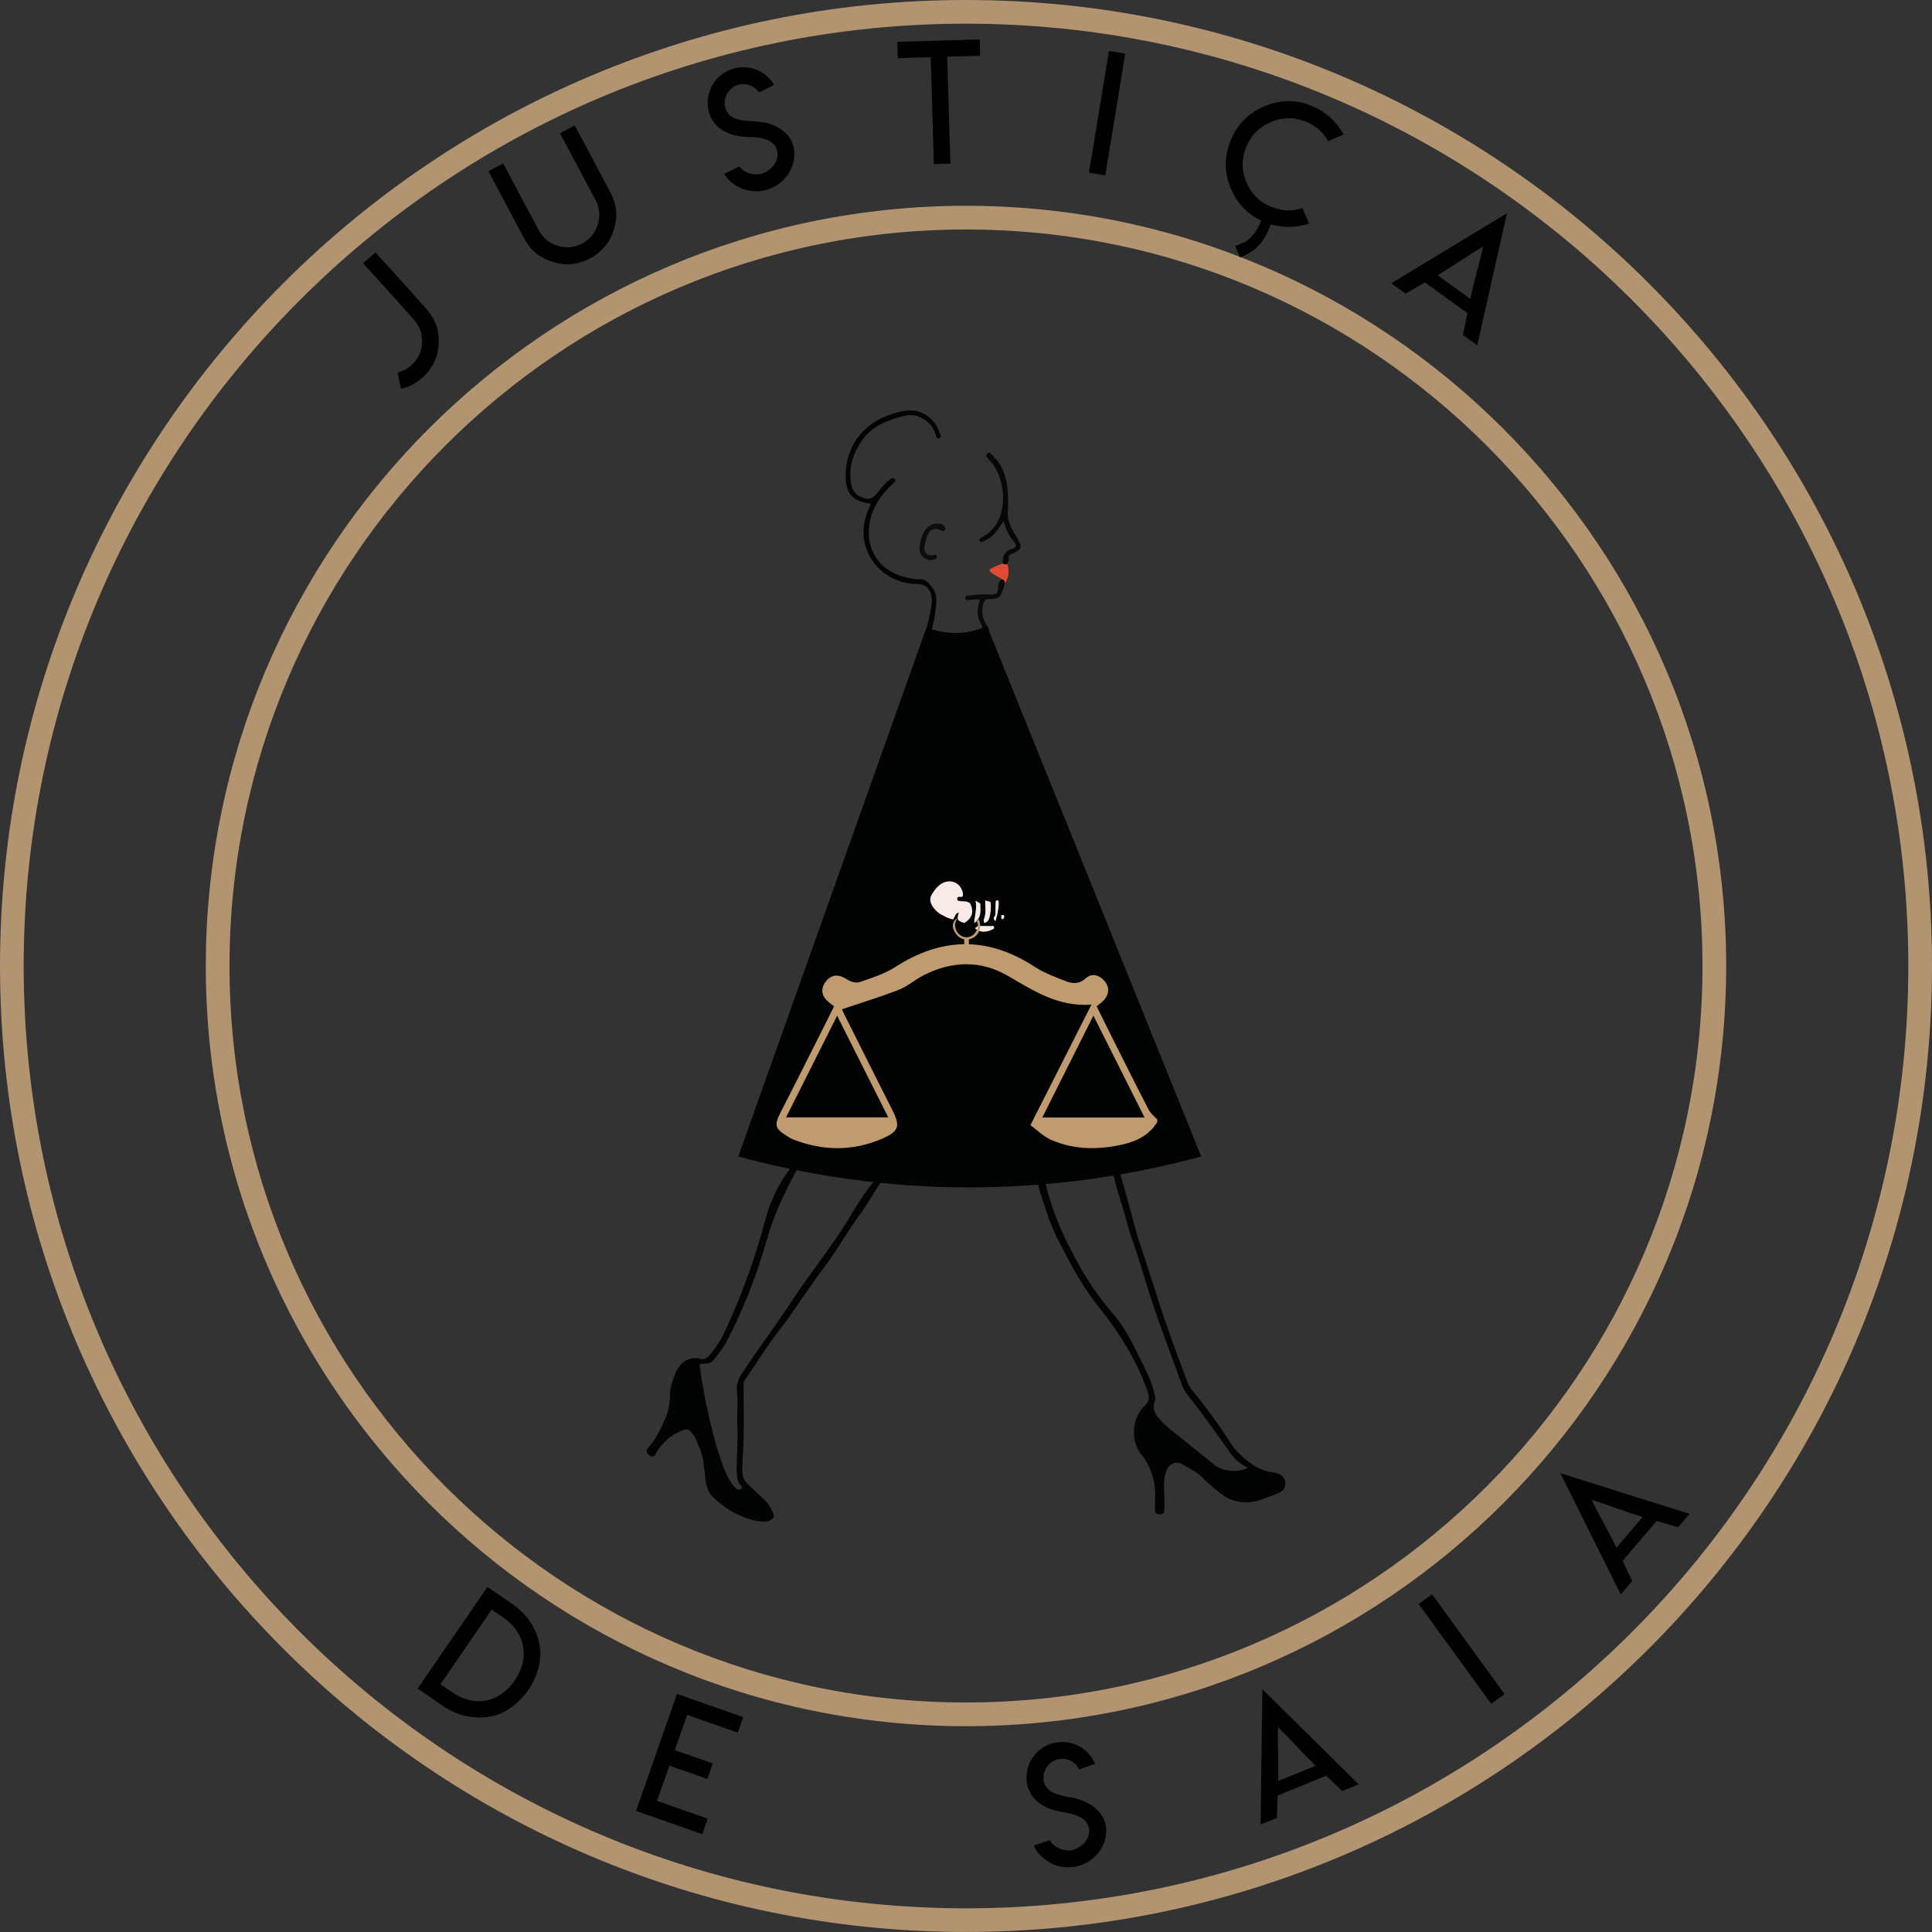 <svg xmlns="http://www.w3.org/2000/svg" xmlns:xlink="http://www.w3.org/1999/xlink" id="Layer_1" x="0px" y="0px" viewBox="0 0 566.93 566.93" xml:space="preserve">
<rect x="0" y="0" width="566.93" height="566.93" fill="#333333" stroke="none"/>
<g>
	<path fill="#B39470" d="M566.93,283.46C566.93,127.16,439.77,0,283.46,0C127.16,0,0,127.16,0,283.46   c0,156.31,127.16,283.46,283.46,283.46C439.77,566.93,566.93,439.77,566.93,283.46 M559.98,283.46   c0,152.47-124.05,276.52-276.52,276.52S6.95,435.93,6.95,283.46C6.95,131,131,6.95,283.46,6.95S559.98,131,559.98,283.46"></path>
	<path fill="#B39470" d="M506.53,283.46c0-123-100.06-223.07-223.06-223.07S60.39,160.46,60.39,283.46   c0,123,100.08,223.08,223.08,223.08S506.53,406.47,506.53,283.46 M499.58,283.46c0,119.18-96.95,216.12-216.11,216.12   c-119.17,0-216.12-96.94-216.12-216.12c0-119.17,96.94-216.12,216.12-216.12C402.63,67.35,499.58,164.3,499.58,283.46"></path>
	<path fill="#000100" d="M151.23,471.3c1.8,1.39,3.25,2.95,4.38,4.67c1.34,2,2.24,4.22,2.7,6.64l0.01,0.03   c0.42,2.24,0.31,4.51-0.32,6.83c-0.63,2.32-1.62,4.46-2.97,6.43c-1.36,1.97-3.01,3.67-4.93,5.07c-1.93,1.4-4.01,2.31-6.25,2.72   l-0.03,0.01c-2.39,0.44-4.77,0.39-7.16-0.17c-2.36-0.52-4.62-1.52-6.77-3l-7.34-5.04l20.49-29.81l7.34,5.04L151.23,471.3z    M132.66,496.58c1.59,1.09,3.22,1.85,4.89,2.26c1.64,0.42,3.32,0.47,5.05,0.17c1.71-0.34,3.28-1.01,4.69-2.01   c1.4-0.97,2.65-2.27,3.77-3.9c1.11-1.6,1.86-3.24,2.28-4.91c0.42-1.67,0.47-3.36,0.17-5.08c-0.32-1.68-0.98-3.25-1.96-4.71   c-0.98-1.4-2.28-2.66-3.88-3.76l-2.11-1.45l-1.26-0.87l-0.86,1.25l-13.34,19.42l-0.86,1.24l1.27,0.87l2.15,1.47L132.66,496.58z"></path>
	<polygon fill="#000100" points="218.09,503.87 216.5,508.42 203.06,503.72 201.62,503.22 201.13,504.65 198.51,512.11    198.01,513.57 199.44,514.06 209.16,517.46 207.56,522.02 197.84,518.62 196.42,518.11 195.92,519.54 193.31,527.01 192.8,528.46    194.23,528.96 207.67,533.66 206.08,538.21 192.63,533.51 186.64,531.41 198.65,497.07  "></polygon>
	<path fill="#000100" d="M316.32,542.21c0.68-0.37,1.28-0.82,1.8-1.36c0.52-0.53,0.92-1.15,1.19-1.87c0.27-0.72,0.36-1.47,0.27-2.24   c-0.06-0.65-0.27-1.23-0.61-1.76c-0.35-0.53-0.77-0.96-1.26-1.31c-0.48-0.34-1.07-0.65-1.76-0.91c-0.7-0.27-1.35-0.47-1.96-0.61   c-0.61-0.14-1.29-0.27-2.02-0.38c-1.64-0.25-3.12-0.66-4.44-1.2c-1.32-0.55-2.52-1.33-3.58-2.35c-0.73-0.69-1.32-1.5-1.79-2.42   c-0.46-0.92-0.75-1.91-0.87-2.95c-0.17-1.41-0.06-2.78,0.32-4.11c0.38-1.33,1-2.52,1.84-3.58c0.85-1.07,1.87-1.95,3.08-2.64   c1.2-0.69,2.51-1.11,3.93-1.28c1.28-0.15,2.53-0.08,3.75,0.23c1.22,0.3,2.34,0.81,3.36,1.51c1.73,1.16,2.99,2.71,3.78,4.64   l-4.69,1.58c-0.34-0.71-0.86-1.34-1.53-1.89c-1.22-0.95-2.57-1.33-4.04-1.16c-0.74,0.08-1.42,0.31-2.06,0.67   c-0.63,0.36-1.17,0.83-1.62,1.4c-0.45,0.57-0.78,1.21-0.99,1.91c-0.21,0.7-0.27,1.42-0.19,2.15c0.06,0.53,0.2,1.01,0.41,1.45   c0.21,0.44,0.47,0.82,0.75,1.12c0.29,0.31,0.65,0.59,1.07,0.85c0.43,0.25,0.84,0.46,1.23,0.62c0.39,0.15,0.85,0.3,1.38,0.45   c0.54,0.14,1,0.25,1.38,0.33c0.39,0.07,0.84,0.16,1.37,0.25c0.52,0.1,0.92,0.19,1.2,0.25c0.92,0.21,1.79,0.47,2.63,0.8   c0.84,0.33,1.66,0.74,2.46,1.25c0.79,0.51,1.49,1.07,2.11,1.69c0.61,0.62,1.11,1.35,1.53,2.18c0.42,0.83,0.68,1.73,0.79,2.68   c0.17,1.42,0.02,2.81-0.44,4.18c-0.46,1.37-1.14,2.57-2.04,3.61c-0.9,1.03-1.98,1.9-3.25,2.6c-1.27,0.7-2.61,1.13-4.01,1.29   c-1.54,0.19-3.08,0.05-4.59-0.41c-1.51-0.46-2.88-1.2-4.09-2.24c-1.22-1.03-2.14-2.26-2.77-3.67l4.71-1.6   c0.58,1.03,1.44,1.82,2.61,2.38c1.17,0.56,2.35,0.77,3.53,0.63C314.93,542.83,315.64,542.58,316.32,542.21"></path>
	<path fill="#000100" d="M398.7,523.6l-4.8,1.97l-4.74-4.5l-7.13,2.92l-7.11,2.91l-0.21,6.54l-4.8,1.97l0.53-39.71L398.7,523.6z    M380.56,520.39l5.48-2.25c-1.78-1.73-3.61-3.61-5.52-5.66c-1.9-2.05-3.73-3.94-5.5-5.69c-0.05,2.49-0.03,5.14,0.03,7.93   c0.07,2.79,0.08,5.43,0.04,7.91L380.56,520.39z"></path>
	
		<rect x="426.35" y="466.03" transform="matrix(0.809 -0.588 0.588 0.809 -202.649 344.354)" fill="#000100" width="4.84" height="36.21"></rect>
	<path fill="#000100" d="M495.77,444.22l-3.36,3.94l-6.27-1.84l-5.01,5.86l-4.98,5.83l2.79,5.91l-3.36,3.94l-17.69-35.55   L495.77,444.22z M478.17,449.66l3.85-4.51c-2.37-0.72-4.86-1.56-7.49-2.51c-2.62-0.95-5.12-1.8-7.49-2.54   c1.09,2.24,2.31,4.58,3.65,7.04c1.34,2.46,2.56,4.79,3.65,7L478.17,449.66z"></path>
	<path fill="#000100" d="M110.16,74.06l9.63,10.59l-0.02,0.02l5.36,6.01c1.33,1.49,2.29,3.09,2.9,4.79c0.58,1.72,0.81,3.56,0.69,5.5   c-0.12,1.96-0.57,3.75-1.35,5.37c-0.79,1.64-1.89,3.1-3.3,4.38l-0.11,0.1l-0.09,0.08c-1.1,0.98-2.29,1.76-3.56,2.33   c-0.9,0.41-1.78,0.69-2.66,0.86l-1-4.78c0.29-0.04,0.56-0.12,0.81-0.23c0.82-0.25,1.58-0.63,2.26-1.13c0.12-0.08,0.29-0.2,0.5-0.35   c0.11-0.08,0.26-0.2,0.45-0.37l0.06-0.05l0.07-0.06c0.19-0.17,0.32-0.3,0.41-0.39c0.1-0.11,0.23-0.26,0.41-0.46   c0.67-0.75,1.2-1.6,1.56-2.56c0.39-1.03,0.61-2.04,0.65-3.03c0.08-1.22-0.07-2.44-0.45-3.66c-0.41-1.16-1.03-2.22-1.87-3.16   l-0.54-0.61l-4.71-5.28l-0.01-0.02l-9.71-10.69L110.16,74.06z"></path>
	<path fill="#000100" d="M168.65,36.78l6.72,12.63l3.72,7.01c0.94,1.76,1.5,3.54,1.69,5.33c0.16,1.83-0.05,3.68-0.63,5.57l0.01,0.02   c-0.63,1.97-1.5,3.62-2.63,4.95c-1.15,1.4-2.59,2.57-4.34,3.5c-1.78,0.94-3.56,1.51-5.36,1.69c-1.87,0.19-3.74-0.03-5.6-0.63   c-1.91-0.57-3.56-1.43-4.97-2.59c-1.39-1.16-2.55-2.61-3.49-4.38l-3.72-7l-6.72-12.64l4.32-2.3l6.72,12.64l3.33,6.25l0.39,0.74   c0.6,1.11,1.37,2.06,2.32,2.85c0.89,0.74,1.97,1.31,3.25,1.71c1.24,0.39,2.46,0.52,3.68,0.39c1.2-0.1,2.37-0.46,3.51-1.07   c1.09-0.58,2.03-1.35,2.83-2.3c0.78-0.95,1.36-2.04,1.71-3.25c0.39-1.16,0.54-2.39,0.44-3.68c-0.12-1.22-0.47-2.39-1.07-3.52   l-0.39-0.73l-3.33-6.25l-6.72-12.63L168.65,36.78z"></path>
	<path fill="#000100" d="M225.49,49.96c0.63-0.46,1.16-0.98,1.61-1.58c0.44-0.59,0.75-1.27,0.92-2.01c0.18-0.75,0.17-1.5-0.03-2.26   c-0.14-0.63-0.43-1.18-0.85-1.66c-0.41-0.48-0.89-0.85-1.42-1.13c-0.52-0.28-1.15-0.5-1.87-0.67c-0.72-0.17-1.39-0.29-2.02-0.35   c-0.63-0.06-1.31-0.09-2.05-0.1c-1.67-0.03-3.19-0.23-4.57-0.6c-1.38-0.37-2.67-0.99-3.87-1.86c-0.81-0.58-1.51-1.31-2.09-2.16   c-0.58-0.85-1-1.78-1.26-2.81c-0.36-1.38-0.43-2.75-0.23-4.11c0.2-1.37,0.65-2.63,1.35-3.79c0.69-1.18,1.59-2.19,2.7-3.02   c1.1-0.84,2.35-1.44,3.72-1.79c1.25-0.32,2.5-0.41,3.75-0.27c1.25,0.14,2.42,0.49,3.53,1.04c1.86,0.93,3.32,2.3,4.36,4.1   l-4.43,2.19c-0.44-0.66-1.03-1.21-1.78-1.67c-1.33-0.78-2.72-0.98-4.16-0.61c-0.72,0.18-1.36,0.5-1.95,0.94   c-0.58,0.45-1.05,0.98-1.42,1.6c-0.37,0.63-0.61,1.3-0.72,2.02c-0.12,0.72-0.08,1.44,0.1,2.15c0.13,0.52,0.33,0.98,0.6,1.38   c0.28,0.41,0.57,0.75,0.89,1.02c0.32,0.26,0.72,0.5,1.18,0.7c0.45,0.2,0.89,0.35,1.3,0.45c0.41,0.1,0.89,0.19,1.43,0.26   c0.55,0.08,1.02,0.12,1.41,0.14c0.39,0.02,0.85,0.05,1.39,0.08c0.54,0.03,0.94,0.06,1.22,0.08c0.94,0.08,1.84,0.23,2.72,0.45   c0.87,0.21,1.74,0.52,2.59,0.91c0.85,0.39,1.62,0.86,2.31,1.4c0.68,0.53,1.29,1.18,1.81,1.95c0.52,0.77,0.9,1.62,1.14,2.55   c0.36,1.38,0.39,2.78,0.12,4.2c-0.28,1.42-0.79,2.7-1.55,3.84c-0.76,1.15-1.71,2.15-2.88,3.01c-1.16,0.86-2.43,1.47-3.8,1.82   c-1.51,0.39-3.04,0.45-4.6,0.2c-1.56-0.25-3.01-0.81-4.36-1.67c-1.34-0.86-2.42-1.95-3.23-3.27l4.45-2.21   c0.71,0.94,1.68,1.61,2.9,2.01c1.23,0.4,2.43,0.45,3.58,0.15C224.2,50.77,224.87,50.42,225.49,49.96"></path>
	<polygon fill="#000100" points="279.35,11.8 287.48,11.56 287.62,16.36 279.49,16.6 277.96,16.64 278,18.15 278.88,48.03    274.04,48.17 273.16,18.29 273.12,16.78 271.58,16.83 263.46,17.07 263.32,12.27 271.45,12.04  "></polygon>
	
		<rect x="306.74" y="30.83" transform="matrix(0.162 -0.987 0.987 0.162 239.43 348.424)" fill="#000100" width="36.2" height="4.85"></rect>
	<path fill="#000100" d="M370.11,64.78l-1.25-0.69c-1.68-0.93-3.14-2.11-4.4-3.53c-1.27-1.4-2.31-3.06-3.14-4.96   c-1.03-2.26-1.58-4.6-1.62-7c-0.07-2.29,0.36-4.64,1.29-7.05c0.94-2.41,2.2-4.44,3.8-6.1c1.6-1.7,3.58-3.08,5.93-4.13   c2.3-1.02,4.62-1.57,6.99-1.65c1.75-0.03,3.48,0.19,5.18,0.65l1.84,0.72c1.16,0.45,2.26,1,3.3,1.67c1.08,0.71,2.03,1.47,2.86,2.26   l-0.02-0.01c0.87,0.86,1.64,1.78,2.33,2.74c0.51,0.75,0.87,1.33,1.09,1.73l-4.52,2.01c-0.66-1.13-1.43-2.13-2.33-3.02   c-1.29-1.22-2.77-2.15-4.43-2.79c-1.72-0.67-3.45-0.98-5.17-0.94c-1.75,0.08-3.46,0.47-5.15,1.22c-1.67,0.75-3.1,1.75-4.32,3   c-1.18,1.25-2.11,2.73-2.77,4.46c-0.67,1.74-1,3.46-0.96,5.17c0.06,1.78,0.46,3.5,1.2,5.14c0.74,1.69,1.73,3.13,2.97,4.31   c1.27,1.2,2.76,2.14,4.45,2.79c1.7,0.66,3.43,0.98,5.19,0.95c1.2-0.03,2.44-0.24,3.73-0.65l1.98,4.51   c-0.67,0.22-1.33,0.39-1.95,0.52c-1.14,0.27-2.33,0.43-3.58,0.46l0.02,0.01c-0.72,0.01-1.48-0.01-2.27-0.08   c-0.7-0.08-1.44-0.2-2.23-0.36l-1.27-0.29l-0.47,1.2c-0.34,0.86-0.79,1.79-1.37,2.79c-0.56,0.87-1.1,1.58-1.6,2.1   c-1.03,1.07-2.04,1.88-3.06,2.44c-1.02,0.56-1.85,0.95-2.5,1.17l-1.43-3.37c0.89-0.28,1.82-0.67,2.8-1.16   c0.94-0.52,1.8-1.29,2.61-2.28c0.58-0.72,1.13-1.62,1.65-2.7L370.11,64.78z"></path>
	<path fill="#000100" d="M433.49,101.31l-4.2-3.03l1.31-6.41l-6.25-4.5l-6.23-4.49l-5.66,3.28l-4.21-3.03l33.96-20.56L433.49,101.31   z M426.62,84.22l4.81,3.46c0.52-2.42,1.15-4.98,1.88-7.67c0.73-2.69,1.37-5.25,1.91-7.68c-2.14,1.28-4.38,2.68-6.71,4.22   c-2.34,1.53-4.56,2.94-6.68,4.22L426.62,84.22z"></path>
	<path fill="#020303" d="M266.8,345.2c-1.79-0.09-3.58-0.16-5.37-0.29c-0.74-0.05-1.42-0.04-1.94,0.58   c-2.5,3.43-4.45,7.21-6.99,10.64c-3.78,5.13-6.85,10.75-10.72,15.85c-3.67,4.84-7,9.93-10.48,14.91c-0.37,0.49-0.74,0.98-1.1,1.47   c-4.3,5.32-7.91,11.11-11.72,16.77c-0.34,0.5-0.3,1.03-0.29,1.58c0.06,7.38,0.2,14.75-0.3,22.12c-0.03,0.49-0.01,0.98-0.05,1.47   c-0.17,2.22,0.15,4.25,2.1,5.67c1.62,1.54,3.27,3.06,4.86,4.63c0.45,0.44,2.59,3.47,2.22,4.51c-0.15,0.41-0.47,0.64-0.62,0.75   c-2.21,1.67-7.78-0.21-11.33-2.17c-3.23-1.79-5.55-4.08-6.53-5.13c-0.21-0.3-0.5-0.78-0.77-1.4c-0.53-1.22-0.65-2.25-0.72-2.86   c-0.19-1.61-0.45-3.59-0.74-5.98c-0.23-0.86-0.45-1.71-0.68-2.57v0.01v-0.01v0.01v-0.01c-0.5-1.22-1-2.44-1.5-3.66   c-1.95-3.17-2.33-3.22-5.7-1.49c-2.35,1.2-4.05,3.05-5.54,5.15c-0.52,0.83-0.67,2.3-2.26,1.36c-0.34-0.21-0.82-0.56-0.89-1.09   c-0.1-0.67,0.49-1.27,0.71-1.49c2.15-2.24,3.98-6.47,4.64-7.99c0.75-1.73,1.05-3.03,1.13-3.38c0.28-1.29,0.35-2.61,0.41-4.74   c0.04-1.66,1.72-6.34,2.37-6.97c1.33-2.19,3.62-3.28,6-2.86c1.95,0.85,2.94-0.55,3.92-1.76c2.24-2.77,3.76-5.96,5.19-9.19   c4.22-9.53,7.71-19.29,10.38-29.39c1.46-5.52,3.85-10.73,7.38-15.33c-0.15-0.68-0.17-0.78-0.67-0.85c0.36-0.39,0.7-0.81,1.03-1.22   c0.08-0.03,0.16-0.06,0.24-0.08c-0.08-0.08-0.14-0.17-0.23-0.25c0.47,0.05,0.94-0.07,1.35-0.15c0.26-0.11,0.52-0.22,0.77-0.34   c0.21,0.04,0.42,0.08,0.63,0.13c0.13,0.43,0.28,0.85,0.43,1.27c0.11,0.04,0.25,0.07,0.34,0.05c2.59-0.44,4.73,1.39,7.21,1.39   c1.38,0,2.75-0.27,4.14-0.33c0.74-0.03-0.16-0.42-0.1-0.67c1.46-0.23,2.31,1.25,3.87,1.17c5.11-0.25,10.22,0.18,15.29,1   C267.16,344.19,267.15,344.52,266.8,345.2 M221.31,438.77c0.01,0.1,0.02,0.19,0.03,0.28c0.06-0.04,0.11-0.08,0.16-0.1   C221.43,438.88,221.37,438.83,221.31,438.77 M257.27,345.69c0.01-0.01,0.03-0.02,0.04-0.03c-1.04-0.63-2.27-0.54-3.38-0.56   c-4.4-0.1-8.72-0.85-13.03-1.6c-1.69-0.3-3.38-0.41-5.09-0.37c-0.66,0.01-1.35,0.07-1.96-0.25c-0.09,0.62-0.43,1.14-0.72,1.69   c-3.28,6.19-6.23,12.45-8.14,19.29c-2.88,10.26-6.78,20.19-11.7,29.69c-0.96,1.84-2.26,3.46-3.54,5.08   c-0.52,0.67-1.15,1.27-2.04,1.47c-0.76,0.14-1.55-0.03-2.29,0.21c-0.06,0.02-0.12,0.04-0.17,0.07c0.42,3.07,0.85,5.64,1.19,7.53   c1.16,6.46,2.28,10.75,3.65,15.98c0.41,1.55-0.08-0.38,2.18,6.66c0,0,1.82,4.7,3.73,6.26c0.37,0.3,0.83,0.41,1.2,0.24   c0.25-0.11,0.54-0.38,0.52-0.67c-0.01-0.29-0.32-0.49-0.39-0.54c-1.19-0.85-1.18-4.49-1.18-4.49c0.01-4.19,0.45-8.38,0.21-12.55   c-0.21-3.47,0.3-6.92-0.1-10.36c-0.22-1.95,0.27-3.56,1.31-5.17c4.87-7.44,10.24-14.55,15.11-21.98   c5.57-8.51,12.14-16.32,17.27-25.15C252.1,352.5,254.45,348.91,257.27,345.69"></path>
	<path fill="#020303" d="M376.77,436.9c-0.37,0.67-1,1.16-6.16,2.97c-0.95,0.34-1.43,0.5-1.55,0.53c-1,0.28-4.77,1.14-8.66-0.72   c-2.17-1.04-7.37-5.72-8.02-6.57c-1.8-1.47-3.86-2.53-5.86-3.68c-0.35-0.13-1.11-0.35-1.97-0.11c-1.02,0.28-1.58,1.03-1.87,1.42   c-0.25,0.35-1.18,1.7-1.1,5.98c0,0,0.25,4.24,0.05,6.56c-0.01,0.19-0.06,0.58-0.36,0.85c-0.26,0.23-0.61,0.25-0.83,0.25   c-0.55,0.03-0.98-0.15-1.06-0.19c-0.99-0.48-0.14-3.76-0.48-7.49c-0.07-0.78-0.32-2.94-1.34-5.44c-0.6-1.46-1.31-2.65-1.94-3.57   c-0.46-0.49-1.08-1.22-1.62-2.24c-1.93-3.59-1.11-7.2-0.92-7.95c0.57-2.26,1.73-3.85,2.51-4.73c1.86-1.35,1.7-2.99,0.99-4.95   c-3.21-8.88-8.11-16.75-13.99-24.06c-4.3-5.35-7.66-11.27-10.76-17.36c-2.13-3.84-3.85-7.86-5.15-12.05   c-0.81-2.61-1.9-5.15-2.2-7.91c-0.04-0.37-0.17-0.56-0.34-0.67c-0.03-0.2-0.03-0.46-0.02-0.62c0.03-0.24,0.06-0.47,0.08-0.71   c9.4-0.12,18.65-1.08,27.89-3.13c0.01,0.06,0.01,0.12,0.01,0.19c-0.03,0.61-0.59,0.58-0.97,0.56c-1.07-0.06-2.08-0.01-2.74,1.01   c1.82,6.65,3.65,13.31,5.47,19.96c1.91,5.83,3.88,11.65,5.71,17.51c2.66,8.49,5.78,16.82,8.92,25.13c0.71,1.87,2.24,3.3,3.45,4.87   c3.09,4.01,6.12,8.06,8.79,12.37c1.84,2.95,4.33,5.22,7.21,7.1c1.18,0.96,4.48,1.92,4.71,1.93c2.48,0.17,3.6,0.87,4.2,1.97   C377.34,434.82,377.26,436.04,376.77,436.9 M341.53,422.06c-0.03-0.06-0.04-0.1-0.06-0.14c-0.01,0.04-0.03,0.08-0.04,0.12   C341.46,422.05,341.49,422.05,341.53,422.06 M360.66,438.52c-0.08-0.01-0.15-0.01-0.23-0.01c0.06,0.03,0.13,0.06,0.19,0.09   C360.63,438.57,360.65,438.54,360.66,438.52 M366.1,430.7c-1.93-1.03-3.66-2.34-4.94-4.15c-4.22-5.97-8.45-11.92-12.98-17.65   c-1.09-1.38-1.54-3.04-2.12-4.64c-3.32-9.16-6.84-18.24-9.68-27.56c-1.14-3.72-2.29-7.45-3.5-11.15c-0.19-0.59-1.6-4.46-1.94-5.86   c-1.15-4.69-2.86-9.21-3.96-13.91c-0.31-1.36-0.94-1.75-2.33-1.49c-5.4,1-10.86,1.57-16.35,1.71c-1.63,0.04-1.63,0.84-1.33,2.02   c1.39,5.39,3.3,10.59,5.69,15.61c0.39,0.82,2.43,4.77,2.98,5.81c3.11,5.83,6.75,11.26,11.1,16.25c3.3,3.8,5.5,8.31,7.71,12.8   c1.61,3.28,3.39,6.47,4.22,10.09c0.18,0.77,0.55,1.58,0.26,2.33c-1.27,3.26,0.9,5.11,2.8,7.07c1.16,1.21,14.18,11.33,15.08,12.27   c0.79,0.45,2.06,1.05,3.73,1.28c2.52,0.36,4.52-0.31,5.47-0.7C366.04,430.78,366.07,430.74,366.1,430.7"></path>
	<path fill="#060707" d="M294.22,165.34c-0.03-2.07,0.58-3.65,2.82-4.31c1.01-0.3,1.56-0.92,0.5-2.09   c-1.49-1.63-2.39-3.66-3.01-5.98c-1.45,2.06-2.68,4.18-4.91,5.35c-0.38,0.2-0.73,0.45-1.13,0.6c-0.41,0.16-0.89,0.17-1.09-0.33   c-0.18-0.46,0.24-0.63,0.56-0.79c2.02-1.02,3.56-2.54,4.68-4.49c2.96-5.17,1.97-13.61-2.09-18.04c-0.12-0.14-0.25-0.28-0.36-0.41   c-0.41-0.5-1.16-1.02-0.5-1.69c0.72-0.74,1.17,0.12,1.62,0.55c2.94,2.83,4.07,6.43,4.4,10.36c0.17,2.06,0.14,4.12,0.01,6.2   c-0.19,2.92,1.4,5.39,2.85,7.77c1.43,2.35,1.32,3.12-1.25,4.35c-0.65,0.31-1.04,0.3-1.25,0.69c-0.21,0.41,0.04,0.76-0.12,1.46   c-0.1,0.42-0.3,0.74-0.44,0.93C295.04,165.89,294.59,166,294.22,165.34"></path>
	<path fill="#090A0A" d="M294.77,170.18c-0.19-0.21-0.5-0.24-0.74-0.24c-1.31,0.75-1.01,2.06-1.15,3.23   c-0.3,1.41-1.44,1.32-2.46,1.27c-2.07-0.1-4.12,0.07-6.17,0.33c-0.52,0.06-1.05,0.16-0.98,0.81c0.07,0.72,0.67,0.51,1.14,0.49   c1.02-0.04,2.03-0.36,3.17-0.09c-0.87,2.4-1.09,4.83,0.23,7.02c0.47,0.78,0.51,1.24,0.27,1.56c0.36,0.01,0.67,0.14,0.92,0.36   c0.37-0.08,0.85,0.16,1.26,0.21c0.01-0.99-0.71-1.65-1.13-2.44c-0.97-1.82-1.16-3.67-0.54-5.64c0.28-0.86,0.69-1.33,1.68-1.24   c0.92,0.08,2.13-0.18,2.81-0.61c0.57-0.36,0.86-1.15,1.43-2.74C295.13,170.71,294.91,170.33,294.77,170.18"></path>
	<path fill="#0C0C0C" d="M271.22,160.63c0,1.74,0.9,2.51,2.59,2.26c0.5-0.07,1.03-0.3,1.11,0.43c0.06,0.6-0.47,0.77-0.96,0.91   c-2.05,0.57-4.3-1.19-4.12-3.39c0.14-1.69,0.51-3.37,1.35-4.88c0.87-1.58,2.77-2.55,4.42-2.32c0.7,0.1,1.28,0.36,1.62,1.02   c0.19,0.35,0.24,0.69-0.05,1c-0.31,0.34-0.58,0.2-0.95,0.01c-1.63-0.85-3-0.53-3.82,0.92   C271.71,157.88,271.46,159.33,271.22,160.63"></path>
	<path fill="#DF4A37" d="M294.09,169.97c-2.04-1.09-3.47-2-3.63-2.28c-0.1-0.18-0.08-0.34-0.08-0.34s0.02-0.19,0.19-0.36   c0.23-0.24,1.66-0.88,3.65-1.63c0.09,0.07,0.32,0.23,0.66,0.25c0.31,0.02,0.54-0.08,0.65-0.12c0.2,0.5,0.55,1.58,0.39,2.96   c-0.16,1.36-0.74,2.32-1.05,2.76c0.01-0.08,0.05-0.6-0.32-0.96C294.38,170.07,294.2,170,294.09,169.97"></path>
	<path fill="#020303" d="M255.53,147.83c-0.21,0.52-0.41,1-0.62,1.49c-5.15,11.59,3.69,22.21,14.48,22.06c0.22,0,1.11-0.01,2,0.52   c0.87,0.52,1.29,1.32,1.47,1.65c0.82,1.58,0.61,3.35,0.28,5.27c-0.33,1.89-0.84,4.31-1.67,7.11c0.04,0.08,0.19,0.39,0.55,0.56   c0.45,0.2,0.86,0.03,0.93,0c0.89-3.03,1.33-5.61,1.57-7.49c0.41-3.22,0.21-4.26-0.14-5.11c-0.98-2.44-3.17-3.92-3.8-3.9   c-2.43,0.1-4.73-0.46-6.98-1.26c-5.19-1.84-8.6-6.67-8.67-12.12c-0.08-6.05,2.77-10.7,7.06-14.64c0.41-0.38,1.05-0.7,0.64-1.29   c-0.45-0.65-1.08-0.28-1.6,0.1c-1.51,1.09-2.53,2.61-3.7,4.02c-1.39,1.67-2.38,1.89-4.4,1.17c-2.15-0.76-2.98-2.43-3.26-4.46   c-0.62-4.51,0.69-8.56,3.24-12.23c2.98-4.29,7.53-5.99,12.32-7.24c2.44-0.64,4.55-0.06,6.53,1.42c1.33,0.99,2.17,2.28,2.71,3.81   c0.21,0.61,0.31,1.64,1.1,1.38c1.03-0.34,0.24-1.24,0.06-1.84c-0.54-1.87-1.69-3.3-3.23-4.52c-3.24-2.53-6.61-2.05-10.22-0.95   c-9.57,2.92-14,10.27-14.02,18.12C248.15,144.88,250.05,147.07,255.53,147.83"></path>
	<path fill="#020303" d="M289.63,183.7c20.98,51.87,41.92,103.75,62.85,155.67c-17.75,4.82-42.62,9.52-72.46,9.03   c-25.58-0.45-47.18-4.65-63.38-9.03c18.41-51.79,36.82-103.53,55.24-155.27c1.78,0.71,5,1.73,9.12,1.64   C284.9,185.61,287.9,184.5,289.63,183.7"></path>
	<path fill="#F8EBE7" d="M287.68,265.13c-0.49-0.28-0.98-0.56-1.47-0.84c0.61,2.08-0.22,4.13-0.35,6.6   C288.18,269.19,287.68,267.08,287.68,265.13"></path>
	<path fill="#F8EBE7" d="M283.9,264.65c0.19,0.07,0.48,0.19,0.8,0.45c1.16,2.49,0.65,4.23-1.71,5.74c-0.49-0.11-0.86-0.27-1.12-0.4   c-0.39-0.2-0.63-0.32-0.76-0.58c-0.03-0.06-0.12-0.25-0.06-0.82c0.03-0.3,0.1-0.74,0.3-1.26c-0.39,0.1-0.62,0.28-0.75,0.41   c-0.22,0.23-0.25,0.45-0.56,1.03c-0.12,0.24-0.24,0.43-0.32,0.56c0,0-0.1,0-0.14-0.01c-0.12-0.02-0.3-0.05-0.52-0.11   c-0.59-0.15-1.03-0.36-1.47-0.57c-0.45-0.21-0.78-0.41-0.85-0.44c-0.58-0.26-1.59-0.81-2.46-1.86c-0.54-0.66-1.31-1.59-1.29-2.85   c0.01-1.05,0.62-1.83,1.32-2.77c0.52-0.7,1.05-1.18,1.42-1.49c1.46-1.2,3.43-1.38,4.89-0.52c1.58,0.94,1.88,2.7,1.92,2.96   c0.1,0.67-0.03,0.87-0.11,0.95c-0.34,0.32-0.98-0.1-1.35,0.26c-0.21,0.2-0.25,0.58-0.11,0.81c0.11,0.17,0.31,0.23,0.87,0.29   C283.01,264.55,283.35,264.46,283.9,264.65"></path>
	<path fill="#F8EBE7" d="M288.78,270.9c0.66-0.23,1.25-0.61,1.46-1.29c0.5-1.6,0.62-3.24,0.46-4.91c-0.53-0.16-1.06-0.32-1.59-0.48   c-0.09,1.88,0.37,3.8-0.45,5.64C288.7,270.2,288.73,270.55,288.78,270.9"></path>
	<path fill="#F8EBE7" d="M292.13,264.95c0.01,1.18-0.03,2.36-0.06,3.54c-0.34,0.61-0.87,1.23,0.06,1.8   c0.12-0.45,0.25-0.89,0.37-1.33c0.33-1.56,0.76-3.1,0.49-4.71C292.37,264.06,292.13,264.29,292.13,264.95"></path>
	<path fill="#F8EBE7" d="M293.86,268.55c-0.03,0.14-0.05,0.29-0.08,0.43c0.11,0.28-0.1,0.81,0.45,0.74   c0.19-0.03,0.44-0.41,0.46-0.64C294.75,268.48,294.36,268.4,293.86,268.55"></path>
	<path fill="#F8EBE7" d="M290.82,271.74c-1.28-0.01-2.57-0.03-3.85-0.04c-0.29,0.23-0.58,0.46-0.87,0.7   c1.56,1.37,3.28,1.18,5.01,0.41c0.29-0.12,0.7-0.32,0.58-0.78C291.57,271.51,291.14,271.74,290.82,271.74"></path>
	<path fill="#BF9B6F" d="M287.18,269.68c-0.06,0.1-0.13,0.23-0.24,0.35c-0.12,0.14-0.23,0.25-0.34,0.32   c0.08,0.13,0.19,0.33,0.27,0.6c0,0,0.09,0.35,0.09,0.74c0,1.18-1.19,3.34-3.34,3.34c-1.84,0-3.14-1.59-3.33-3.09   c-0.14-1.15,0.39-2.05,0.59-2.37l-0.41,0.14c-0.19,0.19-0.47,0.52-0.67,1c0,0-0.19,0.45-0.21,0.97c-0.03,1,1.22,4.02,4.02,4.02   c2.22,0,4.02-1.8,4.02-4.02c0-0.32-0.05-0.67-0.05-0.67C287.49,270.44,287.32,269.99,287.18,269.68"></path>
	<rect x="282.94" y="275.37" fill="#BF9B6F" width="1.36" height="3.75"></rect>
	<path fill="#BF9B6F" d="M339.61,328.54v0.68c-2.33,3.83-6,5.66-10.15,6.61c-7.08,1.62-14.16,1.61-20.9-1.3   c-2.43-1.05-4.43-3.1-6.19-4.36c6.14-12.12,11.84-23.39,17.91-35.37c-9.87,0.72-17.06-4.14-24.59-8.48   c-8-4.62-16.41-4.32-24.61-0.17c-2.51,1.27-4.69,3.25-7.28,4.27c-5.37,2.11-10.91,3.77-16.65,5.71c-0.08-0.28,0.01,0.35,0.29,0.9   c4.78,9.56,9.57,19.13,14.4,28.68c2.37,4.69,2.01,6.25-2.91,8.4c-8.69,3.79-17.51,3.65-26.3,0.2c-0.52-0.21-1-0.53-1.48-0.82   c-3.83-2.3-4.02-3.34-2.05-7.16c4.59-8.91,9.05-17.89,13.57-26.84c0.66-1.31,1.3-2.62,2.07-4.19c-0.45-0.36-0.94-0.73-1.42-1.11   c-2.23-1.77-2.7-3.98-0.97-6.2c1.75-2.23,3.91-2.12,6.27-0.55c0.98,0.65,2.6,1.11,3.62,0.76c3.58-1.25,7.33-2.42,10.49-4.45   c13.69-8.8,27.16-9,40.85-0.07c2.79,1.82,6.02,3,9.14,4.22c1.99,0.78,3.92,0.96,5.9-0.84c1.65-1.52,3.89-1.05,5.42,0.72   c1.53,1.75,1.53,3.72,0.05,5.54c-0.56,0.68-1.34,1.18-2.29,1.99c1.6,3.21,3.22,6.51,4.87,9.8c3.45,6.85,6.86,13.7,10.39,20.5   C337.63,326.73,338.75,327.58,339.61,328.54 M245.65,298.05c-5.17,10.28-9.98,19.86-14.99,29.83h29.99   C255.63,317.88,250.81,308.29,245.65,298.05 M335.86,327.92c-5-9.96-9.83-19.55-15.01-29.89c-5.21,10.38-10.01,19.97-14.99,29.89   H335.86z"></path>
</g>
</svg>